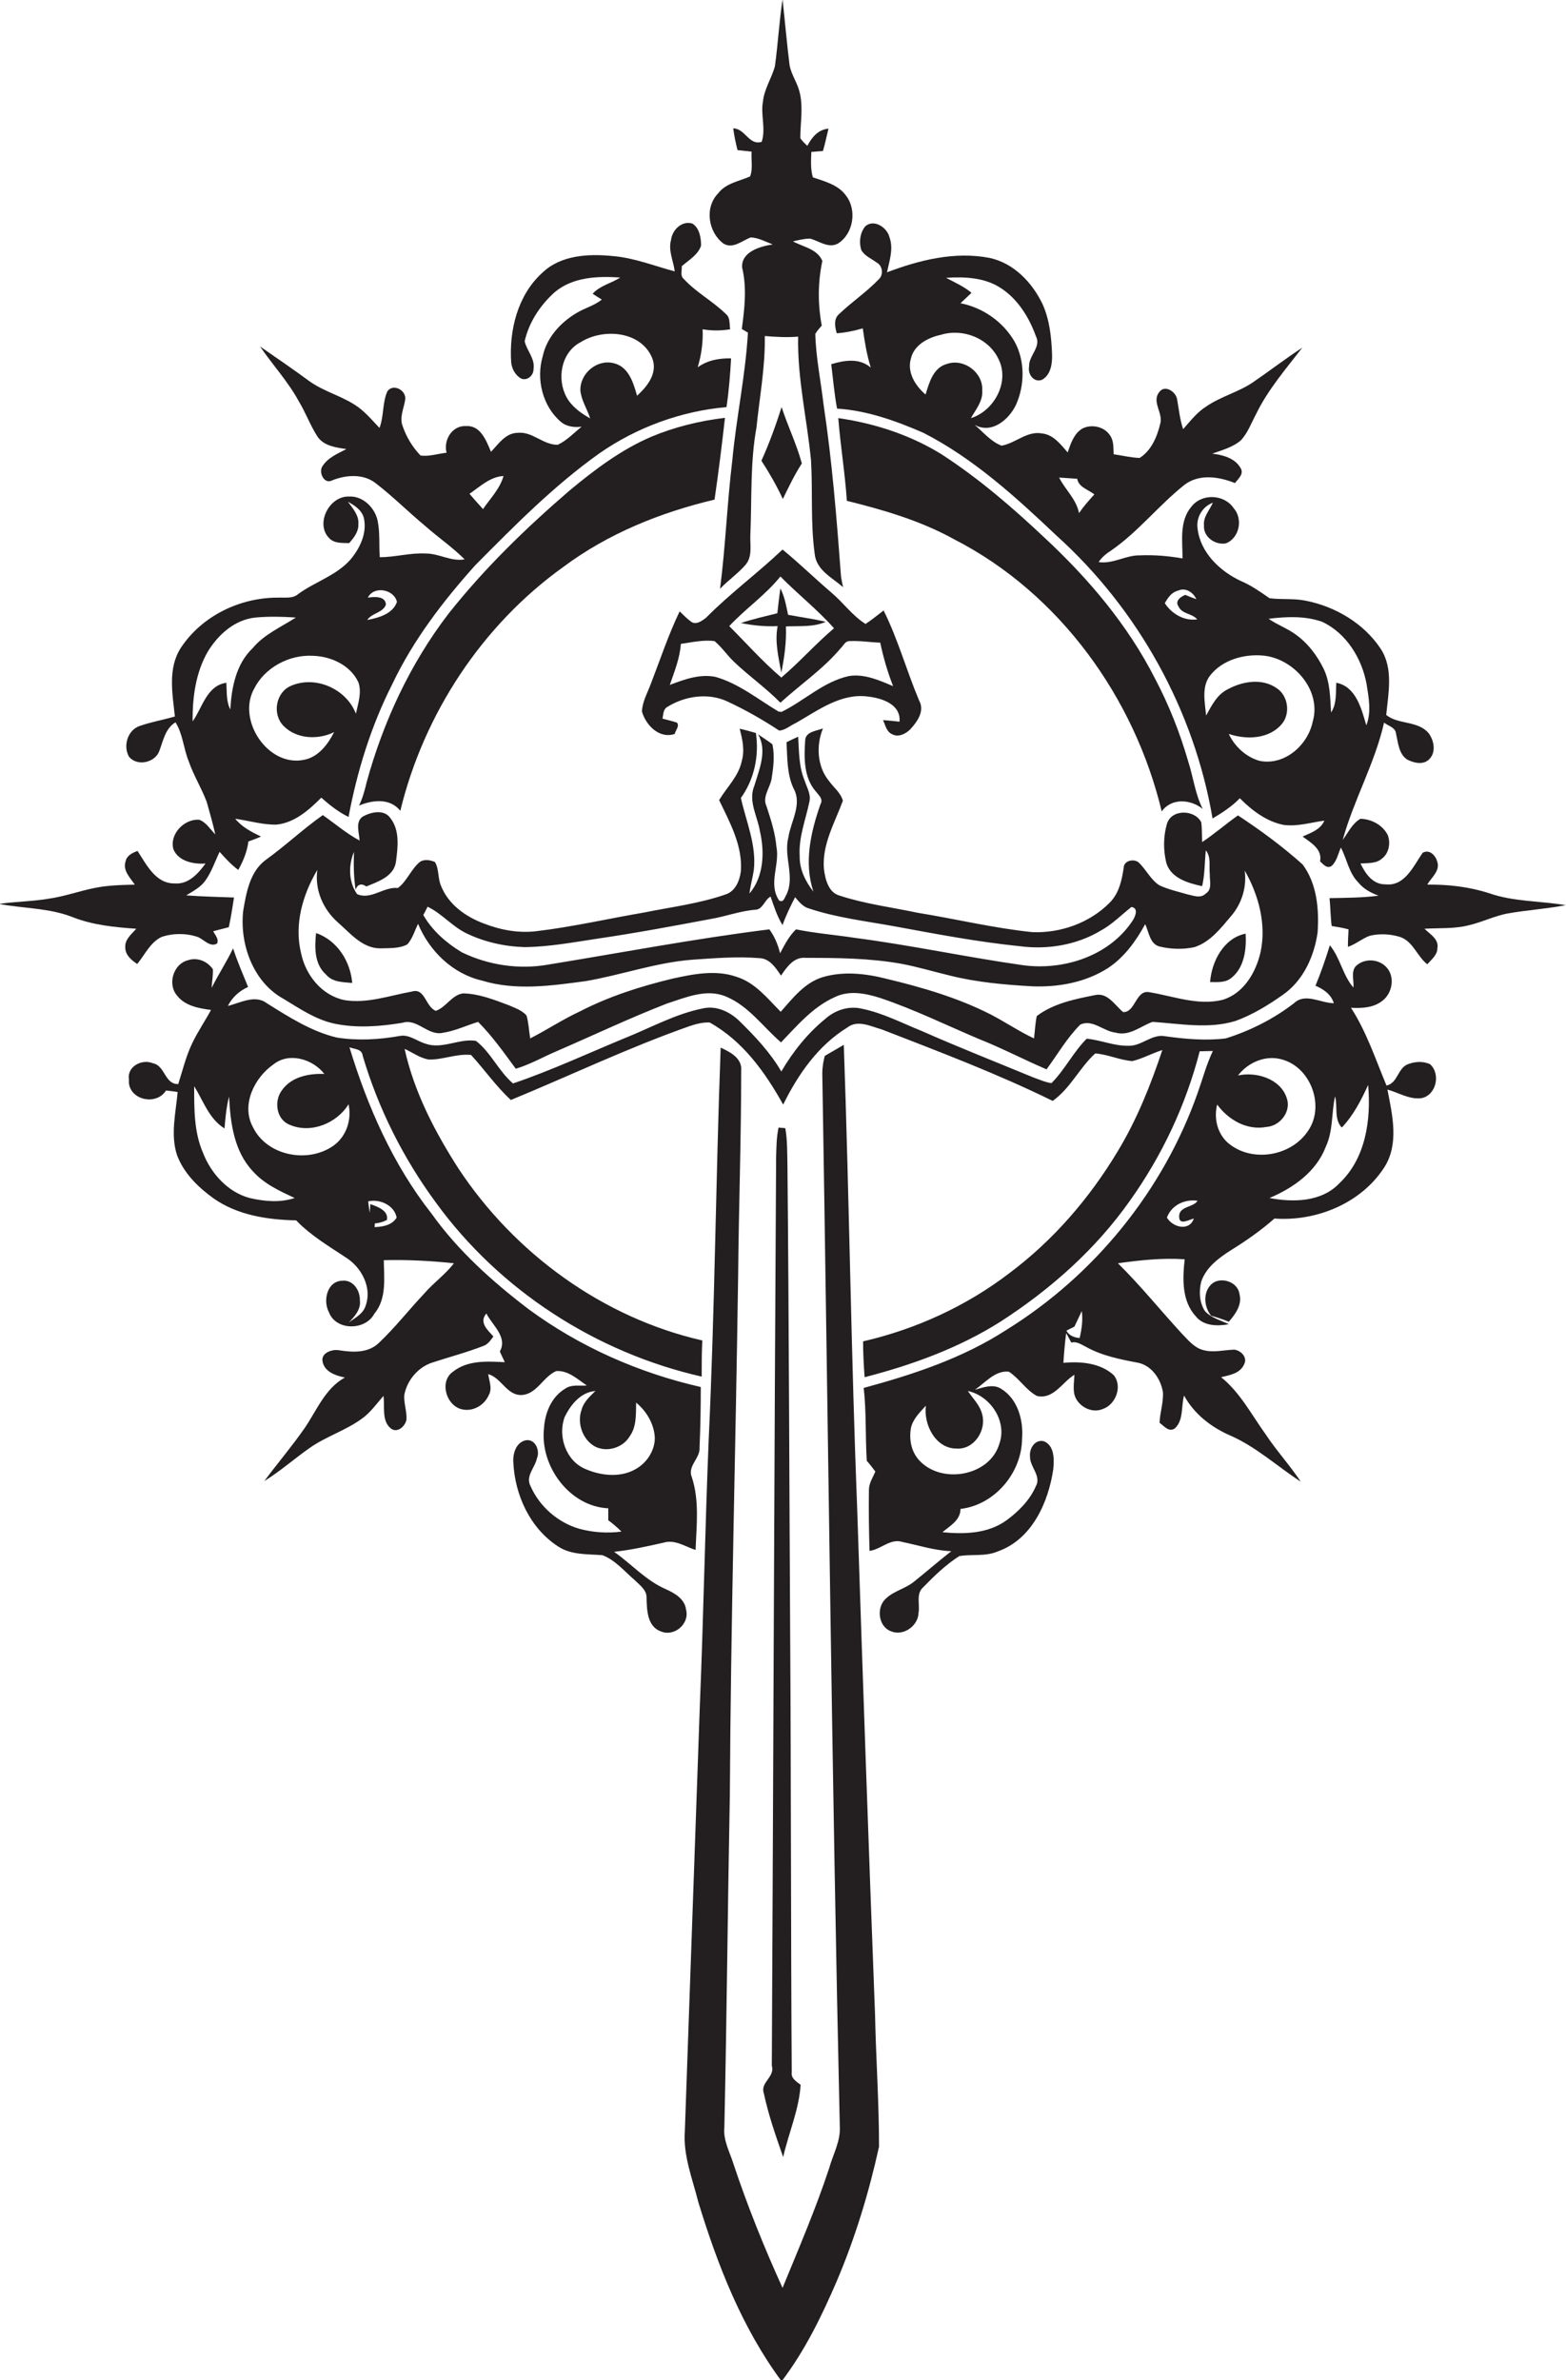 <?xml version="1.0" encoding="utf-8"?>
<!-- Generator: Adobe Illustrator 19.2.0, SVG Export Plug-In . SVG Version: 6.00 Build 0)  -->
<svg version="1.1" id="Layer_1" xmlns="http://www.w3.org/2000/svg" xmlns:xlink="http://www.w3.org/1999/xlink" x="0px" y="0px"
	 viewBox="0 0 511.3 777" enable-background="new 0 0 511.3 777" xml:space="preserve">
<g>
	<path fill="#231F20" d="M236.2,79.5c3,1.9,6.1-0.9,8.9-2c2.5,0.1,4.8,1.4,7.2,2.3c-4.1,0.6-10.3,2.4-10,7.5
		c1.6,6.7,0.8,13.5-0.1,20.1c0.5,0.3,1.5,0.9,2,1.2c-0.8,14-3.8,27.7-5.1,41.7c-1.7,13.9-2.2,28-4,41.9c2.7-2.8,5.9-5,8.4-7.9
		c2.3-2.8,1.3-6.7,1.5-9.9c0.5-11.7-0.1-23.4,2-34.9c1-9.9,2.9-19.8,2.7-29.8c3.6,0.3,7.3,0.5,10.9,0.2c-0.3,13.6,2.9,26.9,4.2,40.4
		c0.6,10.2-0.2,20.4,1.2,30.5c0.5,5.3,5.7,7.8,9.3,10.9c-0.3-1.1-0.5-2.2-0.7-3.4c-1.4-18.8-2.9-37.6-5.7-56.2
		c-0.9-7.7-2.5-15.3-2.7-23.1c0.6-1,1.3-1.8,2.1-2.7c-1.3-7-1.3-14.1,0.2-21.1c-1.6-3.9-6.3-4.6-9.6-6.4c1.8-0.4,3.7-0.9,5.6-0.9
		c3,0.8,6,3.3,9.1,1.6c5.1-3.2,6.3-11.1,2.5-15.8c-2.5-3.4-6.9-4.5-10.7-5.8c-0.8-2.7-0.6-5.5-0.5-8.3c1.3-0.1,2.5-0.2,3.8-0.3
		c0.7-2.4,1.2-4.9,1.8-7.3c-3.4,0.3-5.4,2.8-6.9,5.6c-0.9-0.8-1.7-1.6-2.3-2.5c0-5,1-10-0.2-14.9c-0.7-3.1-2.7-5.7-3.3-8.9
		c-0.9-7.2-1.5-14.3-2.3-21.5c-1.1,7.3-1.5,14.7-2.5,21.9c-1.1,3.9-3.5,7.4-3.9,11.5c-0.8,4.3,1,8.8-0.4,13.1
		c-4.2,1.3-5.3-4.3-9.3-4.4c0.3,2.4,0.8,4.7,1.4,7.1c1.5,0.2,3.1,0.3,4.6,0.5c-0.2,2.7,0.5,5.6-0.5,8.1c-3.6,1.6-7.9,2.2-10.4,5.5
		C229.9,67.8,231.3,75.9,236.2,79.5z"/>
	<path fill="#231F20" d="M486.2,291.6c-6.5-2.1-13.4-2.9-20.2-2.8c1.3-2.3,4.2-4.4,3.3-7.4c-0.5-2-2.5-4.3-4.8-3
		c-3,4.3-5.8,11-12.1,10.3c-4.2,0.1-6.6-3.5-8.2-6.8c2.4-0.2,5.1,0.1,7-1.6c2.3-1.7,2.9-5.1,1.9-7.7c-1.7-3.3-5.3-5.2-8.9-5.3
		c-2.7,1.5-4,4.5-5.8,6.9c3.6-13.1,10.5-25,13.5-38.3c1.3,1.1,3.7,1.5,3.9,3.6c0.7,3,0.9,6.7,3.7,8.5c2.2,1.1,5.2,1.8,7.1-0.1
		c2.4-2.3,1.6-6.3-0.2-8.6c-3.5-4.1-9.9-2.7-13.8-5.9c0.7-7.1,2.4-15.2-1.8-21.6c-5.5-8.3-14.8-13.8-24.5-15.7
		c-3.9-0.8-7.9-0.3-11.8-0.8c-3-2.1-6-4.2-9.3-5.6c-6.9-3.2-13.3-9.3-14.2-17.2c-0.5-3.6,1.6-7.1,5-8.4c-1,2.4-3.2,4.6-2.9,7.4
		c-0.3,3.8,3.7,6.5,7.1,5.9c4.5-1.7,5.7-8,2.6-11.5c-3.1-4.6-10.4-4.9-13.8-0.5c-4,4.7-2.9,11.2-2.9,16.9c-4.6-0.8-9.3-1.2-13.9-1
		c-4.6-0.1-8.8,2.9-13.5,2.2c1.1-1.7,2.7-2.9,4.4-4c8.7-6.1,15.3-14.6,23.6-21.2c4.8-3.7,11.3-2.7,16.5-0.6c1.1-1.4,3.1-3,1.8-5
		c-1.9-3.2-5.8-4.2-9.2-4.6c3.3-1.2,6.8-2.1,9.4-4.4c2.2-2.4,3.3-5.5,4.8-8.3c3.9-8.1,9.8-14.9,15.2-21.9
		c-5.5,3.6-10.7,7.6-16.1,11.3c-4.7,3.2-10.4,4.6-15.1,7.8c-3.1,1.9-5.3,4.8-7.7,7.5c-1.1-3.2-1.4-6.6-2-9.9c-0.5-2.4-4-4.7-5.8-2.2
		c-2.6,3.2,1.4,6.9,0.3,10.4c-1,4.2-2.9,8.7-6.7,11.1c-2.9-0.1-5.7-0.8-8.5-1.2c-0.1-2.1,0.1-4.4-1.2-6.2c-1.9-2.9-6.1-3.7-9-2.2
		c-2.8,1.7-3.8,4.9-4.8,7.8c-2.3-2.6-4.6-5.8-8.4-6.2c-4.9-0.9-8.6,3.2-13.2,4c-3.6-1.4-6-4.5-8.8-6.8c5.6,3.1,11.2-1.7,13.5-6.5
		c2.9-6.4,3-14.4-0.4-20.6c-3.7-6.5-10.4-11.2-17.7-12.6c1.2-1.1,2.4-2.3,3.6-3.4c-2.5-2.1-5.5-3.4-8.3-4.9
		c6.1-0.4,12.6-0.1,17.8,3.3c5.6,3.6,9.3,9.6,11.5,15.7c1.9,3.6-2.4,6.4-2.2,10c-0.5,2.4,1.5,5.3,4.2,4.3c2.9-1.6,3.4-5.3,3.3-8.3
		c-0.2-5.6-0.8-11.3-3.1-16.4c-3.4-7.1-9.4-13.4-17.3-15.1c-11.4-2.2-22.9,0.7-33.5,4.7c0.8-3.8,2.2-7.7,0.8-11.5
		c-0.8-3.2-5.1-6-7.9-3.5c-1.7,2.1-2.1,5.1-1.3,7.7c1.1,2,3.3,2.8,5,4.1c2,1,2.3,4,0.8,5.4c-4,4.2-8.8,7.4-13,11.4
		c-1.9,1.6-1.4,4.2-0.8,6.3c2.9-0.2,5.7-0.8,8.5-1.6c0.6,4.3,1.3,8.6,2.6,12.8c-3.7-3.2-8.6-2.4-12.9-1.1c0.6,4.8,1,9.7,1.9,14.5
		c9.8,0.6,19.2,4,28.2,7.9c16.4,8.4,30.2,21,43.5,33.6c26.6,24,44.9,57,50.9,92.3c3.2-1.9,6.3-3.9,8.9-6.6c4,4,8.7,7.6,14.3,8.7
		c4.5,0.6,8.9-0.8,13.3-1.4c-1.2,2.9-4.4,4-7.1,5.2c2.7,2,6.5,4.1,5.7,8.1c1.1,1,2.3,2.6,3.9,1.4c1.6-1.6,2-3.9,2.9-5.9
		c2,3.8,2.6,8.3,5.7,11.4c1.7,2.1,4.1,3.4,6.6,4.3c-5.3,0.7-10.7,0.7-16,0.8c0.3,3,0.3,6.1,0.7,9.1c1.8,0.3,3.7,0.6,5.5,1.1
		c-0.1,1.9-0.2,3.8-0.2,5.7c2.5-0.8,4.6-2.7,7.1-3.6c3.3-0.8,6.8-0.6,10,0.4c4.2,1.5,5.5,6.3,8.8,8.9c1.3-1.5,3.3-3,3.3-5.2
		c0.6-3-2.4-4.6-4.2-6.4c4.9-0.3,9.9,0.1,14.7-1.2c4.2-1,8.2-3,12.5-3.8c6.3-1.1,12.7-1.5,18.9-2.7
		C502.9,294.1,494.2,294.4,486.2,291.6z M320.7,127.4c0.3-5.8-6-10.5-11.5-8.6c-4.5,1.2-5.8,6.1-7,10c-3.3-2.8-6.1-7.2-4.8-11.7
		c1-4.5,5.6-6.9,9.8-7.8c7.2-2.2,15.7,1.1,18.9,8.1c3.6,7.4-1.6,16.8-9.1,19.1C318.6,133.7,321,130.9,320.7,127.4z M352.3,167.5
		c-0.9-4.6-4.5-7.6-6.5-11.6c2,0.1,3.9,0.3,5.9,0.4c0.5,2.8,3.6,3.5,5.6,5.1C355.6,163.3,353.8,165.3,352.3,167.5z M380.3,196.9
		c1-1.7,2.2-3.6,4.4-4.1c2.4-1.1,4.9,0.6,5.9,2.8c-1.2-0.4-2.4-0.9-3.6-1.4c-1.5,0.6-3.5,2-2.2,3.8c1.1,2.5,4.4,2.2,6.1,4.2
		C386.5,202.8,382.5,200.3,380.3,196.9z M428.6,235.6c-1.6,7.7-9.2,14.4-17.3,12.8c-4.4-1.2-8.2-4.7-10.1-8.8
		c5.9,2,13.5,1.7,17.6-3.6c2.5-3.4,1.7-8.9-1.9-11.3c-4.8-3.4-11.2-2.3-16,0.3c-3.5,1.7-5.3,5.3-7.1,8.6c-0.4-4.4-1.6-9.5,1.4-13.2
		c4-5,10.9-6.9,17-6.4C422.3,214.8,431.6,225.3,428.6,235.6z M436.3,222.9c-0.2,3.3,0.2,6.8-1.7,9.7c-0.3-4.8-0.3-9.8-2.4-14.2
		c-2.2-4.5-5.3-8.6-9.5-11.5c-2.7-1.9-5.8-3-8.5-4.9c5.8-0.7,11.9-1,17.5,1c7.9,3.7,13,12,14.5,20.4c0.7,4.4,1.6,9.1-0.1,13.4
		C444.5,231.3,442.7,224.1,436.3,222.9z"/>
	<path fill="#231F20" d="M44.8,314.7c2.5-3,4.2-7,7.9-8.8c3.8-1.3,8.1-1.3,11.9,0c2,0.8,4,3.5,6.3,2.1c0.6-1.5-0.7-2.8-1.3-4
		c1.7-0.4,3.4-0.9,5.1-1.3c0.7-3.2,1.2-6.4,1.7-9.7c-5.2-0.2-10.4-0.3-15.6-0.7c2.3-1.4,4.8-2.7,6.3-4.9c2-2.8,3.1-6.2,4.6-9.3
		c1.9,2.1,3.8,4.2,6.1,5.9c1.6-2.9,2.9-6,3.3-9.3c1.4-0.5,2.8-1,4.1-1.6c-3.1-1.5-6.2-3.1-8.4-5.8c4.5,0.6,8.9,2,13.5,1.9
		c5.9-0.6,10.6-4.8,14.6-8.8c2.7,2.4,5.6,4.7,8.9,6.3c2.8-15,7.4-29.8,14.3-43.4c6.8-14.3,16.5-27,27.1-38.8
		c12.8-12.9,25.6-25.9,40.5-36.5c12.2-8.5,26.7-13.8,41.5-15.1c0.8-5.3,1.2-10.6,1.5-15.9c-3.9-0.1-7.7,0.6-10.9,2.9
		c1.2-4,1.8-8.2,1.6-12.4c3,0.5,6,0.5,9,0c-0.3-1.7,0.1-3.8-1.4-5c-4.3-4.2-9.8-7.1-13.8-11.5c-1.2-1-0.5-2.8-0.6-4.1
		c2.3-2,5.3-3.7,6.3-6.7c0-2.6-0.5-5.7-2.8-7.2c-3.4-1.1-6.6,2-7,5.3c-1,3.5,0.8,6.9,1.2,10.3c-6.7-1.8-13.2-4.4-20.1-5
		c-8-0.8-17.1-0.4-23.2,5.5c-8,7.3-10.8,18.7-10.1,29.2c0.2,2.1,1.4,4.3,3.3,5.3c2,0.8,4.1-1.1,4-3.2c0.5-3.4-2.2-5.9-2.9-9
		c1.4-6.2,5.1-11.8,9.8-16c5.9-5,14.1-5.3,21.4-4.8c-2.9,1.9-6.6,2.6-9,5.3c0.7,0.5,2.2,1.4,3,1.9c-2.5,2-5.7,2.8-8.3,4.4
		c-5.2,3.1-9.7,8-11,14.1c-2.2,7.4-0.1,16.2,5.8,21.3c1.9,1.7,4.5,2,6.9,1.7c-2.5,2-4.8,4.5-7.8,5.9c-4.7,0.1-8.3-4.4-13-3.9
		c-4,0-6.3,3.6-8.8,6.2c-1.5-3.6-3.4-8.7-8.1-8.4c-4.5-0.3-7.5,4.5-6.4,8.7c-2.8,0.3-5.7,1.3-8.5,0.9c-2.6-2.7-4.6-6-5.8-9.5
		c-1.2-2.9,0.4-5.9,0.8-8.8c0.4-3-3.9-5.3-5.8-2.7c-1.7,3.7-1.1,8.1-2.6,12c-2.6-2.7-5-5.7-8.3-7.7c-4.6-2.9-10-4.3-14.5-7.5
		c-5.3-3.9-10.7-7.6-16.2-11.4c4.1,6,9.1,11.4,12.6,17.8c2.3,3.8,3.8,8,6.2,11.7c2.1,3,6,3.5,9.4,4c-2.9,1.5-6.3,2.9-8,5.9
		c-1,2.1,0.9,5.7,3.4,4.3c4.5-1.8,10.1-2.2,14.1,0.9c5.6,4.3,10.7,9.4,16.1,13.9c4.3,3.8,9,7,13,11c-4.4,0.8-8.3-1.9-12.6-1.9
		c-5.1-0.3-10,1.2-15.1,1.2c-0.3-4,0.1-8-0.7-11.9c-0.9-4.3-4.9-8.2-9.4-7.9c-6.4-0.2-11,8.8-6.5,13.5c1.7,1.9,4.4,1.6,6.6,1.7
		c1.5-1.7,3.1-3.7,3-6.1c0.3-2.9-1.8-5.2-3.4-7.4c2.2,1.2,4.5,2.7,5.2,5.3c1.1,5-1.3,9.9-4.4,13.6c-4.6,5.2-11.5,7.2-17,11.2
		c-1.8,1.6-4.3,1.1-6.5,1.2c-12.4-0.1-24.9,5.9-31.8,16.3c-4.4,6.7-2.8,15-2,22.5c-3.8,1.1-7.8,1.8-11.5,3.1
		c-3.9,1.3-5.5,6.5-3.5,10c2.6,3.3,8.5,2,9.9-1.8c1.3-3.4,1.9-7.3,5.3-9.4c2.4,3.8,2.6,8.5,4.3,12.7c1.6,4.6,4.2,8.8,5.9,13.3
		c1,3.5,2,7.1,2.8,10.6c-1.7-1.7-3-4-5.3-4.8c-4.9-0.3-9.7,4.7-8.4,9.6c1.6,4,6.7,5,10.5,4.7c-2.4,3.3-5.6,6.9-10.1,6.5
		c-6.2,0.1-9.2-6.2-12.1-10.6c-1.7,0.6-3.5,1.5-3.9,3.4c-1,3,1.5,5.3,3,7.6c-4.4,0.1-8.9,0.2-13.2,1.1c-5,1-9.9,2.8-15,3.5
		c-5.3,0.9-10.8,0.9-16.1,1.7c8,1.5,16.4,1.3,24,4.3c6.6,2.6,13.7,3.3,20.8,3.8c-1.5,1.7-3.7,3.4-3.6,5.9
		C40.8,311.8,43,313.5,44.8,314.7z M185,129.7c-3.3-6-1.8-14.7,4.6-18c7.3-4.6,19.6-3.7,23.3,5.1c2,4.9-1.5,9.3-4.9,12.4
		c-1.2-4.2-2.7-9.4-7.5-10.6c-5.5-1.5-11.2,3.3-11,8.9c0.3,3.2,2.2,6,3.2,9.1C189.7,134.9,186.7,132.8,185,129.7z M164.4,155.4
		c-1.2,4.2-4.3,7.3-6.7,10.8c-1.5-1.7-3-3.3-4.4-5C156.8,158.8,160.1,155.6,164.4,155.4z M120.1,195.1c2-4,8.6-2.7,9.5,1.4
		c-1.3,3.9-6,5.2-9.7,5.9c1.5-2.3,5.1-2.3,6.1-5C125.9,194.5,122.2,194.8,120.1,195.1z M102.3,214.1c5.9,0.2,12.1,3.1,14.7,8.6
		c1.2,3.4-0.1,7-0.8,10.3c-3.1-8.1-13.2-12.6-21.2-9.1c-5,2.1-6.2,9.3-2.4,13.1c4.2,4.3,11.3,4.6,16.5,2c-2,3.9-5,8-9.6,9
		c-11.9,2.7-22.3-12.9-16.5-23.2C86.4,218,94.4,213.6,102.3,214.1z M62.9,235.5c-0.1-7.8,1-15.9,4.9-22.7
		c3.4-5.6,8.8-10.5,15.6-11.2c4.4-0.4,8.8-0.3,13.2,0c-4.8,3.1-10.4,5.5-14.1,10c-5.4,5.1-6.9,12.8-7.3,20c-1.4-2.7-1.1-5.8-1.3-8.7
		C67.5,223.8,66.1,231,62.9,235.5z"/>
	<path fill="#231F20" d="M261.8,151.3c-1.7-6.3-4.6-12.2-6.6-18.4c-1.9,5.9-4,11.8-6.6,17.5c2.6,4,5,8.2,7,12.5
		C257.5,159,259.4,155,261.8,151.3z"/>
	<path fill="#231F20" d="M212.6,142.6c-9.8,4.2-18.4,10.7-26.6,17.5c-14.3,12.3-27.9,25.5-39.6,40.3c-12.5,16.3-21.3,35.3-26.7,55
		c-0.6,2.6-1.3,5.2-2.5,7.6c4.5-1.9,10.2-2.5,13.5,1.7c7.7-31.7,26.7-60.6,53.2-79.6c14.6-10.9,31.7-17.8,49.4-22
		c1.3-8.9,2.4-17.8,3.4-26.7C228.4,137.4,220.2,139.4,212.6,142.6z"/>
	<path fill="#231F20" d="M377.1,221.5c-8.9-17.5-21.7-32.6-36-45.9c-10.5-9.9-21.5-19.4-33.7-27.3c-10.2-6.3-21.8-10.1-33.7-11.8
		c0.7,9,2.2,17.9,2.8,27c12.1,3,24.1,6.5,35.1,12.6c34.3,17.6,58.8,51.6,67.7,88.8c3.2-4.5,9.5-4,13.4-0.8
		c-2.5-4.9-3.1-10.5-4.8-15.7C385.2,239.1,381.6,230,377.1,221.5z"/>
	<path fill="#231F20" d="M225.7,203c-1.4-1-2.6-2.3-3.8-3.4c-3.7,7.7-6.4,15.9-9.5,23.9c-1.1,2.9-2.7,5.7-2.8,8.8
		c1.3,4.5,5.7,9,10.7,7.3c0.2-1.1,1.7-2.6,0.7-3.7c-1.5-0.5-3.2-0.9-4.7-1.3c0.3-1.3,0.2-2.9,1.4-3.7c5.8-3.7,13.6-4.9,20-1.8
		c5.8,2.7,11.4,5.9,16.7,9.4c2-0.1,3.7-1.7,5.5-2.5c7.2-4.1,14.7-9.8,23.5-8.6c4.5,0.5,10.8,2.5,10.3,8.2c-1.8-0.2-3.6-0.4-5.4-0.5
		c0.8,1.6,1.1,3.8,3,4.6c2,1.1,4.4-0.1,5.9-1.6c2.3-2.5,4.8-6,2.9-9.4c-4.1-9.7-6.9-20-11.6-29.4c-2,1.5-3.9,3.1-5.9,4.4
		c-4.3-2.7-7.3-7-11.1-10.2c-5.4-4.6-10.5-9.6-16-14.1c-8.1,7.7-17.1,14.3-24.9,22.2C229.2,202.7,227.3,204.1,225.7,203z
		 M254.8,188.2c5.7,5.8,12.1,10.8,17.5,16.9c-6,5.1-11.2,11-17.2,16.1c-6.1-5.2-11.4-11.2-17-16.8
		C243.4,198.7,249.9,194.3,254.8,188.2z M233.3,209.3c2.4,2,4.1,4.6,6.3,6.7c4.9,4.7,10.5,8.6,15.2,13.4c6.6-6,14-11,19.7-17.8
		c0.9-0.8,1.4-2.3,2.8-2.3c3.4-0.2,6.8,0.4,10.1,0.5c1,4.8,2.4,9.6,4.2,14.2c-4.5-1.9-9.4-4.1-14.4-3.3c-8.3,1.8-14.5,8-22,11.7
		l-1-0.1c-6.7-4-12.9-9.1-20.5-11.3c-5.1-1.1-10.3,0.8-15,2.6c1.5-4.4,3.3-8.8,3.6-13.4C225.9,209.7,229.6,208.8,233.3,209.3z"/>
	<path fill="#231F20" d="M253.9,204.4c-1,5.1,0.3,10.2,1.2,15.2c1-5,1.7-10,1.5-15.1c4.3-0.2,9,0.3,13-1.5c-4.1-1-8.2-1.5-12.3-2.3
		c-0.6-2.9-1.1-5.9-2.5-8.6c-0.4,2.7-0.7,5.4-1,8.1c-4,1-8,1.9-11.9,3.2C245.9,204.2,249.9,204.6,253.9,204.4z"/>
	<path fill="#231F20" d="M86.8,280.7c-5.2,3.8-6.4,10.7-7.4,16.7c-1.2,10.9,3.3,23.3,13.2,28.7c5.3,3.2,10.5,6.8,16.7,8.1
		c7.3,1.5,14.8,0.9,22.1-0.3c4.8-1.5,8.2,4.2,13,3.3c4.1-0.6,7.8-2.4,11.7-3.6c4.6,4.6,8.4,10,12.3,15.3c4.7-1.4,9-3.9,13.5-5.8
		c12-5.2,23.8-10.8,35.9-15.5c6.2-2,13-5,19.4-2.2c7.3,3.1,11.9,9.8,17.8,14.9c5.3-5.5,10.4-11.6,17.6-14.8
		c4.7-2.3,10.1-1.2,14.8,0.3c11,3.7,21.4,8.8,32,13.3c7.6,3,14.8,6.8,22.3,10c3.6-4.9,6.7-10.3,11-14.6c4-1.9,7.6,2.2,11.5,2.6
		c4.5,1.3,8.2-2.1,12.1-3.5c9,0.6,18.3,2.4,27.1-0.3c5.5-2,10.6-5.1,15.4-8.5c6.7-4.6,10.3-12.6,11.4-20.4
		c0.5-7.6-0.2-15.9-4.9-22.2c-6.6-5.9-13.8-11.2-21.1-16c-4,2.8-7.6,6-11.7,8.7c-0.1-2.2,0-4.3-0.3-6.5c-2.2-4.2-9.8-4.3-11.2,0.6
		c-1.2,4.1-1.2,8.5-0.2,12.7c1.5,5,7.1,6.6,11.7,7.6c0.9-3.9,0.8-7.8,1.2-11.7c1.8,2.2,1,5.2,1.3,7.8c-0.1,2.1,0.9,4.9-1.3,6.3
		c-1.7,1.7-4,0.7-5.9,0.3c-3.1-0.9-6.3-1.6-9.3-3c-2.9-1.9-4.3-5.2-6.8-7.5c-1.5-1.2-4.7-0.6-4.8,1.7c-0.6,4.1-1.5,8.4-4.6,11.5
		c-6.5,6.6-16.1,10-25.3,9.6c-12.6-1.3-24.9-4.3-37.3-6.3c-8.5-1.8-17.3-2.9-25.5-5.6c-3.8-1-4.8-5.5-5.2-8.9
		c-0.6-7.9,3.6-15,6.2-22.1c-0.7-2.6-3-4.3-4.5-6.4c-3.9-4.7-4.3-11.6-2-17.2c-2,0.8-5.6,1-5.8,3.8c-0.4,5.7-0.5,12.2,3.4,16.7
		c0.9,1.2,2.6,2.5,1.6,4.2c-3.2,9.1-5.5,19.2-2.3,28.6c-2.6-3.3-4.6-7.3-4.5-11.6c-0.4-6.2,2-12,3.2-17.9c0.5-2.4-0.9-4.6-1.6-6.8
		c-1.9-4.5-1.8-9.5-2.1-14.3c-1.3,0.6-2.6,1.2-3.8,1.8c0.3,5.1,0.1,10.4,2.3,15.1c2.9,5.2-0.9,10.7-1.7,16
		c-1.6,6.2,2.2,12.7-0.6,18.6c-0.6,0.9-0.9,2.8-2.4,2c-3.7-5.5,0.3-11.7-0.9-17.6c-0.4-4.5-1.8-8.8-3.2-13.1c-1.5-3.1,1-5.9,1.6-8.9
		c0.6-3.7,1.1-7.6,0.3-11.4c-1.5-1.2-3.2-2.2-4.7-3.3c3.1,5.3,0.4,11.5-1.2,16.8c-2.1,5,1,9.9,1.8,14.8c1.6,6.8,1.3,14.9-3.4,20.4
		c0.3-2.5,1-5,1.4-7.5c1-8.2-2.5-16-4.2-23.7c4.4-6.1,6-13.8,4.9-21.2c-1.7-0.5-3.5-1-5.3-1.4c0.9,3.4,1.7,7,0.7,10.5
		c-1,5-4.9,8.6-7.4,12.8c3.5,7.3,7.7,14.9,7.1,23.2c-0.4,3.1-1.8,6.6-5,7.6c-8.6,3-17.7,4.1-26.6,5.9c-11.7,2-23.4,4.7-35.2,6.1
		c-5.8,0.7-11.7-0.4-17.1-2.5c-5.9-2.2-11.6-6.2-14-12.3c-1.1-2.5-0.6-5.5-2-7.8c-1.5-0.6-3.3-1-4.8-0.1c-3,2.4-4.3,6.4-7.3,8.6
		c-4.6-0.5-8.8,4-13.3,2c-2.8-3.9-2.9-9.5-1-13.8c-0.2,4.1-0.1,8.3,0.5,12.4c0.6-1.9,2-2.2,3.5-1.1c3.9-1.6,9.1-3.3,9.7-8.2
		c0.6-4.7,1.3-10.2-1.9-14.2c-2.1-2.9-6.3-1.9-9-0.4c-2.5,1.8-1.1,5.3-1,7.8c-4.3-2.3-8-5.5-12-8.3C99,270.6,93.2,276.1,86.8,280.7z
		 M139.6,296c4.6,2.2,7.9,6.3,12.5,8.6c5.9,2.9,12.6,4.4,19.2,4.6c8.1-0.1,16-1.6,24-2.8c12.3-1.8,24.6-4.1,36.8-6.4
		c4.8-0.8,9.5-2.6,14.4-3c2.6,0,3.1-3.3,5.1-4.3c1.1,3.2,2.1,6.4,3.9,9.3c1.1-3.1,2.6-6.2,4.1-9.1c1.3,1.5,2.6,3.2,4.6,3.7
		c9,3,18.5,4.1,27.8,5.8c13.6,2.5,27.2,5.1,41,6.5c9,1.2,18.6-0.4,26.4-5.1c3.7-2,6.7-5.1,10-7.7c2.4,0.3,1.3,3,0.5,4.3
		c-7.6,11.7-22.6,16.5-35.9,14.7c-18.3-2.6-36.4-6.5-54.7-8.9c-6.5-1-13-1.5-19.4-2.8c-2.3,2.2-3.7,5-5.2,7.8
		c-0.7-2.8-1.8-5.5-3.5-7.8c-24.2,3-48.2,7.6-72.2,11.5c-9.5,1.7-19.5,0.2-28.2-4c-5-3-9.7-7.1-12.6-12.2
		C138.7,297.9,139.3,296.6,139.6,296z M110.4,301.2c4,3.5,8,8.5,13.9,8.4c2.9-0.1,6.1,0.1,8.7-1.3c1.7-1.9,2.4-4.5,3.5-6.7
		c3.7,8.9,11.3,16.3,20.8,18.5c11.1,3.4,22.7,1.7,33.9,0.2c11.7-2,23-6.1,34.9-7c7.3-0.5,14.6-1.1,22-0.5c3.3,0.2,5.2,3.2,6.9,5.7
		c1.9-2.8,4.2-6.2,8.1-5.8c10.3,0,20.8,0.1,31,1.9c5.4,1,10.7,2.6,16.1,3.9c8.8,2.2,18,3,27,3.5c8.5,0.3,17.3-1.3,24.6-6
		c5.3-3.5,9.1-8.8,12.1-14.3c1.2,2.5,1.5,6.5,4.7,7.3c3.7,0.9,7.7,1,11.4,0.2c5.2-1.7,8.6-6.2,12-10.2c3.5-4.1,5.1-9.5,4.4-14.8
		c4.5,7.9,7.1,17.4,5.2,26.5c-1.5,6.7-5.5,13.6-12.4,15.7c-8,2-16.1-1.2-24-2.5c-4.4-0.8-4.5,6.7-8.5,6.5c-2.8-2.3-5.1-6.6-9.4-5.5
		c-6.5,1.3-13.4,2.7-18.8,6.8c-0.5,2.4-0.6,4.9-0.9,7.3c-4.9-2.3-9.3-5.3-14.1-7.8c-10.8-5.5-22.5-8.9-34.2-11.7
		c-6.7-1.7-14-2.5-20.7-0.5c-5.9,1.8-9.8,6.9-13.7,11.3c-4.3-4.3-8.3-9.5-14.4-11.4c-6.8-2.4-14.2-0.9-21,0.6
		c-10.4,2.5-20.7,5.8-30.2,10.7c-5.6,2.6-10.7,6-16.2,8.8c-0.4-2.5-0.5-5.1-1.2-7.5c-1.5-1.7-3.7-2.4-5.7-3.3
		c-4.8-1.8-9.8-3.8-15-3.9c-3.7,0.5-5.5,4.5-8.9,5.7c-3.4-1.3-3.5-7.6-7.8-6.3c-7.3,1.3-14.6,4-22,2.8c-7.4-1.5-12.7-8.1-14.2-15.3
		c-2.3-9.4,0.5-19.1,5.3-27.2C102.7,290.7,105.6,297,110.4,301.2z"/>
	<path fill="#231F20" d="M106.5,318.2c2.1,2.5,5.5,2.4,8.5,2.7c-0.6-7.1-4.9-13.9-11.8-16.3C102.7,309.3,102.6,314.8,106.5,318.2z"
		/>
	<path fill="#231F20" d="M402.1,319.2c4.2-3.4,4.9-9.3,4.6-14.4c-7.1,1.4-11.1,9-11.6,15.8C397.5,320.6,400.1,320.9,402.1,319.2z"/>
	<path fill="#231F20" d="M459.5,347.5c-3.2,1.4-3.1,6-6.8,6.9c-3.6-8.6-6.5-17.5-11.6-25.4c3.6,0.2,7.5,0,10.4-2.4
		c3.1-2.5,4-7.6,1.3-10.7c-2.6-3-7.6-3.2-10.3-0.3c-1.4,2-0.4,4.5-0.6,6.8c-3.5-4-4.3-9.7-7.7-13.8c-1.4,4.5-2.9,8.9-4.7,13.2
		c2.6,1.1,5.1,2.8,6,5.7c-4.3,0-9.3-3.5-13,0c-6.6,5.1-14.3,9-22.3,11.5c-6.6,0.8-13.2,0.2-19.7-0.7c-4.4-0.9-7.8,3.3-12.1,3.1
		c-4.7,0.1-9-1.9-13.6-2.3c-4.4,4.4-7.1,10.1-11.5,14.5c-2.1-0.3-4-1.2-6-1.9c-12.1-5-24.3-9.8-36.3-15.1
		c-6.5-2.6-12.7-5.9-19.6-7.3c-4.2-1-8.6,0.4-11.8,3.2c-5.9,4.8-10.7,10.8-14.5,17.3c-3.6-6.2-8.6-11.5-13.7-16.5
		c-3.1-3-7.5-5.1-11.9-4.1c-9,1.8-17,6.3-25.5,9.7c-12.1,5-24.1,10.6-36.5,14.8c-4.7-4-7.2-10.1-12.1-13.9
		c-5.4-0.9-11.1,2.9-16.5,0.9c-2.8-0.8-5.3-3.1-8.4-2.5c-6.8,1.2-13.8,1.6-20.6,0.5c-8.3-2-15.6-6.7-22.8-11.2
		c-3.8-2.9-8.7-0.1-12.7,0.9c1.4-2.8,3.7-4.9,6.6-6.2c-1.7-4.2-3.5-8.3-4.9-12.6c-2.1,4.4-4.8,8.5-7,12.9c0.1-2,0.5-4,0.4-6.1
		c-1.8-2.6-5.1-4-8.2-2.9c-4.7,1.2-6.7,7.8-3.5,11.5c2.6,3.4,7.2,4.2,11.1,4.7c-2,3.7-4.4,7.2-6.2,11c-2,4.2-3.1,8.8-4.5,13.2
		c-4.5,0.1-4.2-6-8.3-6.8c-3.6-1.5-8.5,1.1-7.8,5.3c-0.6,6.5,8.8,8.9,12.1,3.6c0.9,0.1,2.8,0.3,3.8,0.5c-0.6,6.8-2.4,13.9-0.2,20.6
		c2.2,5.9,6.9,10.5,11.9,14.1c7.8,5.5,17.6,7,27,7.2c4.8,5,10.8,8.5,16.5,12.3c4.9,3.2,8.3,9.7,6.2,15.5c-0.8,2.7-3.4,4-5.5,5.5
		c1.9-1.9,4-4.3,3.6-7.2c0.1-3.2-2.2-6.8-5.8-6.4c-5,0.2-6.3,6.6-4.3,10.3c2.3,6.1,11.9,6,14.8,0.5c4.1-4.9,3.2-11.6,3.1-17.5
		c7.6-0.2,15.3,0.2,22.9,1c-2.8,3.7-6.7,6.4-9.7,9.9c-5,5.3-9.5,11.1-14.8,16.1c-3.5,3.4-8.6,3.1-13,2.4c-2.2-0.4-5.9,0.8-5.4,3.6
		c0.6,3.5,4.4,4.7,7.3,5.3c-6.5,3.6-9.2,10.8-13.2,16.6c-4.1,5.9-8.8,11.4-13.1,17.2c5.2-3.2,9.8-7.3,14.8-10.8
		c5.4-3.8,11.8-5.7,17.1-9.6c2.8-2,4.8-4.9,7-7.4c0.5,3.5-0.7,8.2,2.5,10.7c2.1,1.5,4.6-0.8,5-2.9c0.2-2.7-0.9-5.4-0.7-8.1
		c0.9-4.8,4.5-9.1,9.2-10.6c5.5-1.8,11.2-3.3,16.6-5.4c1.5-0.5,2.4-1.9,3.3-3.1c-1.9-2.1-4.8-4.6-2.3-7.5c2,3.9,7,7.7,4.4,12.4
		c0.5,1.2,1.1,2.3,1.6,3.5c-5.8-0.3-12.1-0.7-16.9,3.1c-4.6,3.2-2.2,11.2,3,12.3c3.6,0.8,7.3-1.4,8.7-4.7c1.2-2.1,0.1-4.6-0.2-6.8
		c4.4,1.2,6.1,7.2,11.2,6.8c4.8-0.5,6.8-6,11-7.8c3.9-0.3,7,2.7,10,4.7c-2.4,0.2-5-0.4-7,1c-4.6,2.7-6.7,8-7,13.1
		c-1.3,12.2,8.3,25.4,21,26c0,1.3,0,2.6,0,3.9c1.5,1.1,2.9,2.3,4.3,3.7c-4.6,0.6-9.2,0.3-13.7-0.9c-7-2-13.1-7.3-16-14
		c-1.7-3.2,1.5-6,2.1-9c1.1-2.5-0.5-6.5-3.7-5.9c-3.1,0.7-4.2,4.3-4,7.2c0.5,10.7,5.5,21.6,14.7,27.5c4.3,2.8,9.5,2.4,14.4,2.8
		c4.2,1.6,7.2,5.3,10.6,8.2c1.6,1.6,3.9,3.2,3.8,5.7c0.1,4,0.2,9.4,4.7,11c4.4,1.8,9.4-2.5,8.2-7.1c-0.4-3.5-3.7-5.4-6.6-6.7
		c-6.5-2.8-11.2-8.2-16.9-12.2c5.5-0.6,10.9-1.8,16.2-3c3.7-1.1,7,1.3,10.4,2.4c0.3-7.9,1.3-16-1.2-23.7c-1.6-3.7,2.8-6.2,2.5-9.8
		c0.3-6.6,0.4-13.2,0.4-19.7c-20.2-4.6-39.5-13.1-56.2-25.4c-11.8-9-23-19-31.7-31.2c-12.6-16-20.9-34.9-26.8-54.3
		c1.5,0.6,4.1,0.5,4.3,2.7c5.1,17.3,13.3,33.6,24,48.1c20.8,28.6,52.3,48.9,86.7,56.7c0-3.9,0-7.8,0.2-11.8
		c-32.5-7.4-61.3-28.4-79.6-56.1c-7.7-12-14.5-25-17.6-39.1c2.6,1.2,5,3,7.9,3.5c4.6,0.1,9.1-2,13.8-1.5c4.4,4.8,8.2,10.3,13,14.7
		c19.4-8,38.4-17.1,58.3-24.1c2.1-0.7,4.3-1.3,6.6-1.2c10.8,6,18.1,16.2,24,26.8c4.9-9.9,11.4-19.3,21-25.2
		c3.4-2.6,7.7-0.3,11.3,0.7c18.8,7.3,37.6,14.4,55.7,23.3c5.8-4.1,8.8-10.9,13.9-15.5c4.1,0.3,8,2.2,12.1,2.5
		c3.4-0.8,6.5-2.6,9.8-3.6c-3.8,11.4-8.3,22.7-14.6,33.1c-9.2,15.3-21,29-35.3,39.7c-14.1,10.8-30.5,18.3-47.8,22.3
		c0,3.9,0.2,7.8,0.5,11.7c15.5-4,30.7-9.5,44.3-18.1c16.3-10.5,31.1-23.6,42.3-39.5c10.5-14.7,18.3-31.3,22.8-48.8
		c1.4,0,2.8-0.1,4.3-0.1c-2.1,4.4-3.3,9-4.9,13.5c-11.2,32-33.8,59.8-62.6,77.6c-14.2,9.2-30.3,14.5-46.5,18.9
		c0.9,7.9,0.5,15.8,1,23.8c1,1.1,1.9,2.3,2.8,3.5c-0.8,1.9-2.1,3.8-2.1,6c-0.1,6.6,0,13.2,0.2,19.9c3.8-0.5,6.8-4.2,10.8-2.9
		c5.3,1.1,10.5,2.8,15.9,3c-4.1,3.2-8,6.6-12,9.8c-2.8,2.4-6.7,3.1-9.4,5.7c-3.1,2.8-2.5,9,1.6,10.6c4.1,1.8,9-1.7,9.1-6
		c0.5-2.8-0.9-6.2,1.5-8.3c3.6-3.7,7.4-7.4,11.8-10.2c4.1-0.7,8.5,0.2,12.5-1.5c11.2-3.9,16.6-16,18.2-26.9c0.3-3.2,0.4-7.7-3.1-9.1
		c-2.9-0.7-4.8,2.4-4.5,5c-0.1,3.4,3.8,6.3,1.9,9.7c-2,4.6-5.7,8.3-9.7,11.2c-6,4.3-13.7,4.5-20.8,3.8c2.5-2.1,5.9-3.9,5.9-7.6
		c11.2-1.3,20-11.8,20.1-22.9c0.5-6-1.4-13-6.8-16.3c-2.6-1.7-5.8-0.5-8.6,0.3c3.4-2.3,6.6-6.4,11.1-5.9c3.4,2.2,5.5,5.9,9.1,7.9
		c5.5,1.3,8.3-4.5,12.3-6.9c-0.1,2-0.4,4-0.1,6c0.7,4,5.5,6.8,9.3,5.2c4.3-1.4,6.6-7.5,3.6-11.1c-4.4-4-10.8-4.5-16.4-4
		c0.2-3.3,0.5-6.5,0.9-9.7c0.6,1,1.1,2.1,1.7,3.1c1.8-0.5,3.3,0.7,4.8,1.4c5.2,2.9,11.2,4.1,17.1,5.2c4.4,1,7.3,5.3,8,9.6
		c0.2,3.4-1,6.7-1.1,10c1.5,1,3,3.2,5,1.8c2.9-2.7,2-7.2,3-10.7c3.3,6,8.8,10.3,15,13c8.5,3.7,15.4,10.1,23.1,15.1
		c-3.6-5.4-8-10.2-11.5-15.5c-4.6-6.4-8.3-13.6-14.5-18.6c2.8-0.7,6.2-1.2,7.5-4.2c1.2-2.3-1-4.5-3.2-4.8c-3.4,0.1-6.9,1.1-10.3,0.1
		c-2.9-0.8-4.8-3.3-6.8-5.3c-7-7.6-13.5-15.7-20.9-23c7.2-1,14.5-1.8,21.8-1.3c-0.7,6.3-1,13.7,3.7,18.7c2.5,3.1,7,3.2,10.7,2.5
		c-2.7-1.3-5.8-2.1-7.8-4.3c-1.8-2.8-2-6.4-1.2-9.6c1.6-4.7,5.7-7.7,9.6-10.2c5-3.1,9.9-6.5,14.3-10.4c13.6,1,28.2-4.9,35.8-16.6
		c5-7.7,2.7-17.2,1.1-25.5c3.7,1,7.1,3.3,11.1,2.8c4.8-0.9,6.4-7.9,2.8-11.1C464.1,346.2,461.5,346.7,459.5,347.5z M194.4,472.3
		c3.9,1.9,9,0.3,11.2-3.4c2.3-3.2,2-7.3,2.1-11c3.4,2.8,5.9,7,6.1,11.5c0,3.9-2.3,7.7-5.6,9.8c-5,3.3-11.7,2.7-17,0.4
		c-6.4-2.6-9.2-10.8-6.8-17.1c2-4,5.2-8,10-8.4c-1.8,1.8-3.8,3.5-4.5,6.1C188.3,464.5,190.2,470.1,194.4,472.3z M129.5,397.5
		c-1.5,2.5-4.5,3-7.2,3.1c0-0.3,0.1-0.9,0.1-1.2c1.4-0.1,2.7-0.5,3.9-1.1c0.7-3.1-3.1-4.4-5.4-5.2c0,0.7-0.1,2.1-0.2,2.8
		c-0.1-0.9-0.4-2.8-0.5-3.7C124,391.3,128.8,393.5,129.5,397.5z M81.5,391.1c-7.1-1.9-12.6-8-15.2-14.7c-3-6.9-2.9-14.5-2.9-21.8
		c3,4.8,4.8,10.6,9.9,13.8c0.3-3.5,0.6-7,1.5-10.4c0.4,8.5,1.6,17.8,7.7,24.3c3.7,4.2,8.8,6.5,13.7,8.8
		C91.4,392.7,86.3,392.2,81.5,391.1z M108.9,374c-8.3,5.9-21.7,3.4-26.3-6c-4-7.3,0.5-16.3,6.8-20.6c5.1-4,12.8-1.6,16.5,3.2
		c-5-0.2-10.8,0.9-13.9,5.4c-2.6,3.5-1.8,9.5,2.6,11.2c6.9,3,15.4-0.5,19.2-6.7C114.9,365.5,113.1,371,108.9,374z M326.3,471.3
		c-3.1,10.7-19.1,13.4-26.3,5.3c-2.5-2.8-3.2-6.7-2.6-10.3c0.6-3,2.9-5.2,4.9-7.4c-0.8,6.1,3.1,14,10,14c5.7,0.4,9.8-5.9,8.4-11.1
		c-0.7-3-3-5.2-4.7-7.7C323.4,455.7,328.9,464,326.3,471.3z M352.5,436.8c-1.7-0.1-3.5-0.8-4.3-2.4c0.6-0.3,1.9-1,2.6-1.3
		c0.8-1.7,1.6-3.4,2.4-5.1C353.6,430.9,353.2,433.9,352.5,436.8z M385,397.4c0.1,2.7,3.4,0.7,4.8,0.4c-1.5,4.3-6.9,2.9-8.8-0.3
		c1.5-4.1,5.8-6.1,10-5.5C389.6,394.3,384.7,393.7,385,397.4z M400.7,372.9c-3.3-3.1-4.4-7.9-3.3-12.3c3.7,5,9.7,8.5,16.1,7.3
		c4.5-0.3,8.2-5.1,6.6-9.5c-2.1-6.3-10-8.6-15.9-7.3c3.4-4.4,9.3-6.9,14.8-5.1c9.1,2.8,13.5,15.1,8.2,23
		C421.6,377.7,408.3,379.7,400.7,372.9z M437.3,386.3c-5.8,6.1-15,6.3-22.8,4.8c7.8-3.3,15.3-8.6,18.4-16.8c2.4-5.2,1.8-11,3-16.4
		c0.9,3.3-0.4,7.5,2.2,10.2c3.8-4,6.3-8.9,8.6-13.9C447.7,365.6,445.9,378.2,437.3,386.3z"/>
	<path fill="#231F20" d="M279.9,493.4c-2-50.8-2.6-101.5-4.4-152.3c-2.1,1.2-4.1,2.4-6.2,3.6c-0.6,2.2-0.9,4.5-0.8,6.8
		c1.9,114.3,3.1,228.7,5.7,343c0.2,4.7-2.3,9-3.5,13.4c-4.4,13.3-9.9,26.1-15.2,39c-6-13.2-11.4-26.6-16-40.4
		c-1.2-3.9-3.4-7.7-3-11.9c0.8-36.3,1.1-72.6,1.8-108.9c0.3-56.4,1.9-112.8,2.7-169.1c0.2-22.3,1-44.7,1-67c0.4-4.1-3.5-6.1-6.7-7.6
		c-1.6,42.5-1.9,85.1-3.9,127.7c-1.2,29-1.7,58-2.9,87c-1.6,46.3-3.3,92.7-4.9,139c-0.6,8,2.5,15.6,4.4,23.2
		c6.3,20.6,14.3,41.1,27.2,58.5c7.6-10,13.1-21.3,18-32.7c6-14.1,10.5-28.9,13.8-43.9c0-14.4-1-28.8-1.3-43.1
		C283.6,602.7,281.7,548,279.9,493.4z"/>
	<path fill="#231F20" d="M249.4,683.4c1.5,7.1,3.9,13.9,6.3,20.8c1.8-7.9,5.2-15.5,5.7-23.6c-1.4-1.1-3.2-2.1-2.9-4.1
		c-0.3-47-0.2-94.1-0.5-141.1c-0.3-51.7-0.4-103.4-0.9-155.1c-0.1-4,0-8.1-0.7-12c-0.6-0.1-1.7-0.1-2.2-0.2
		c-0.7,3.2-0.7,6.5-0.8,9.7c-0.6,98.9-0.9,197.7-1.4,296.6C253.1,678.1,248.1,679.8,249.4,683.4z"/>
	<path fill="#231F20" d="M395.8,419c-3.1,2.6-2.8,7.5-0.4,10.5c2,0.6,3.9,1.2,5.8,2c2.2-2.5,4.4-5.6,3.5-9
		C404.2,418.5,398.8,416.7,395.8,419z"/>
</g>
</svg>
